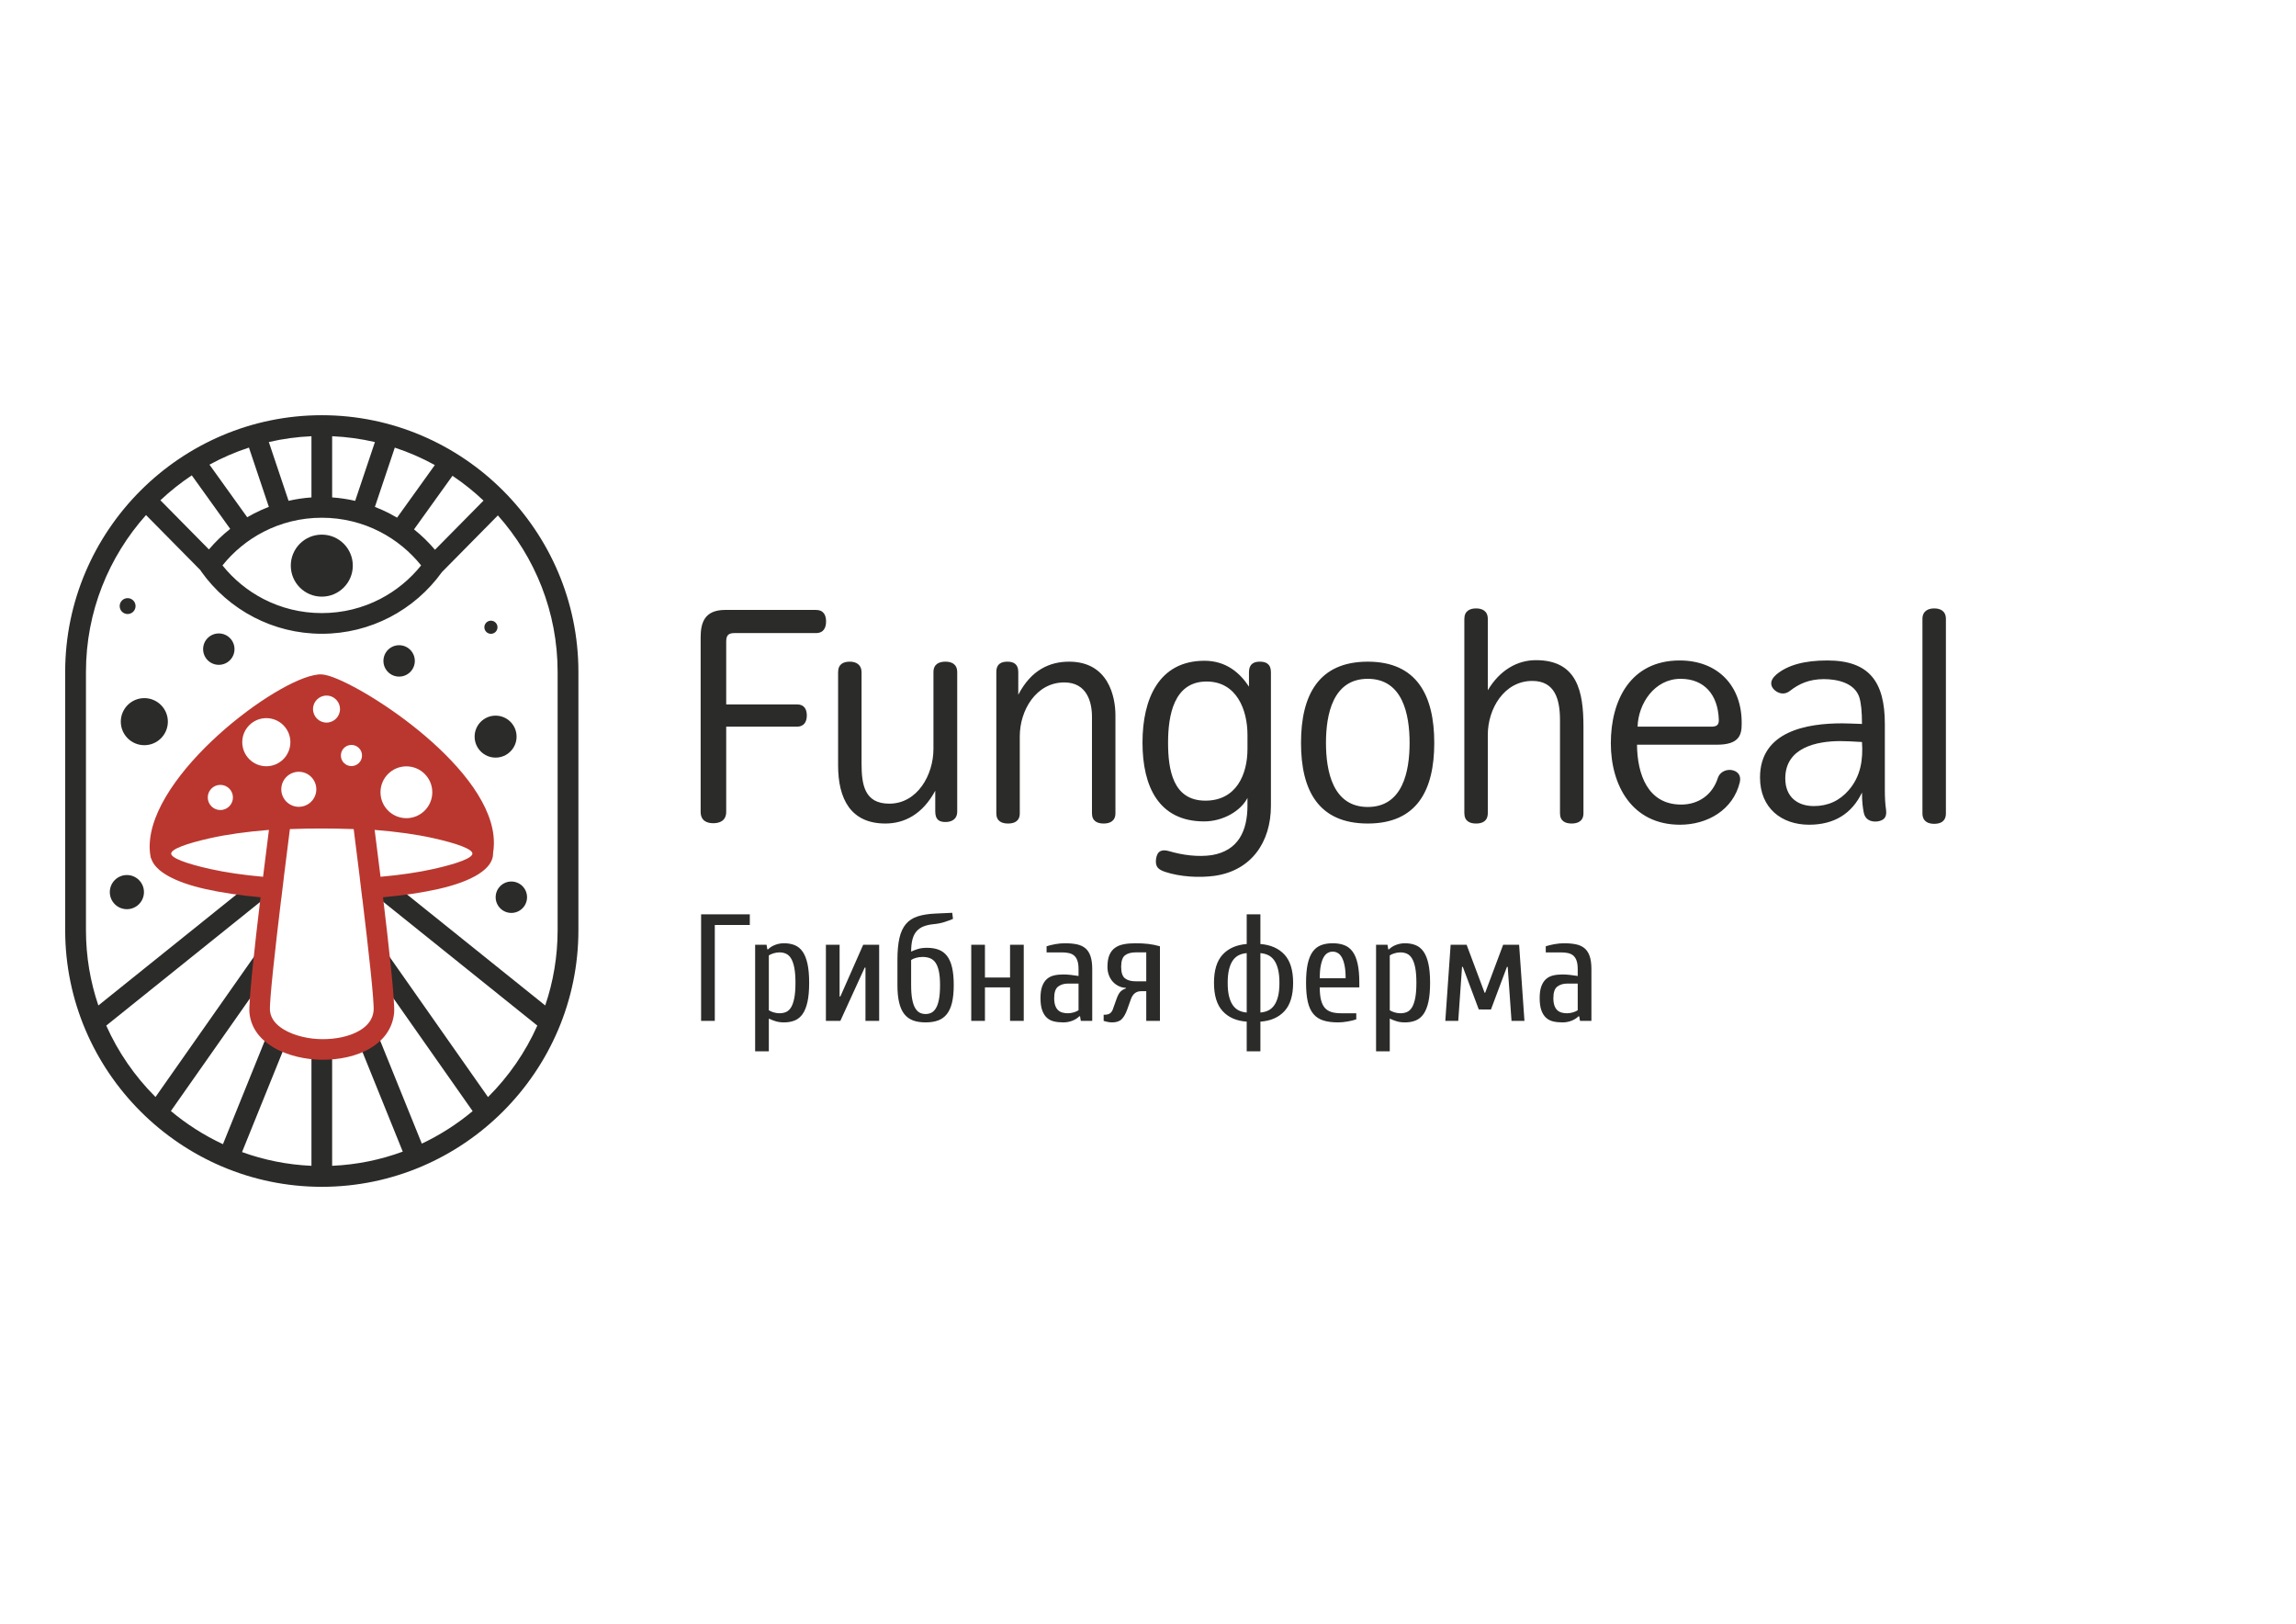 <?xml version="1.0" encoding="UTF-8" standalone="no"?> <svg xmlns:dc="http://purl.org/dc/elements/1.1/" xmlns:cc="http://creativecommons.org/ns#" xmlns:rdf="http://www.w3.org/1999/02/22-rdf-syntax-ns#" xmlns:svg="http://www.w3.org/2000/svg" xmlns="http://www.w3.org/2000/svg" viewBox="0 0 1122.52 793.701" height="793.701" width="1122.52" xml:space="preserve" id="svg2" version="1.1"><defs id="defs6"></defs><g transform="matrix(1.333,0,0,-1.333,0,793.701)" id="g10"><path id="path12" style="fill:#2b2b2a;fill-opacity:1;fill-rule:nonzero;stroke:none" d="m 118.022,443.163 c 25.888,0 49.42,-10.589 66.474,-27.644 17.056,-17.055 27.644,-40.587 27.644,-66.471 v -94.723 c 0,-25.884 -10.587,-49.416 -27.644,-66.471 -17.055,-17.056 -40.587,-27.643 -66.471,-27.643 -25.888,0 -49.419,10.587 -66.475,27.643 -17.055,17.055 -27.644,40.587 -27.644,66.471 v 94.723 c 0,25.885 10.589,49.416 27.644,66.471 17.055,17.055 40.587,27.644 66.471,27.644 z M 187.548,272.164 c 3.177,0 5.757,-2.578 5.757,-5.757 0,-3.179 -2.579,-5.757 -5.757,-5.757 -3.181,0 -5.757,2.578 -5.757,5.757 0,3.179 2.576,5.757 5.757,5.757 z m -141.01,2.377 c 1.729,0 3.297,-0.702 4.428,-1.834 1.132,-1.131 1.834,-2.7 1.834,-4.428 0,-1.729 -0.702,-3.297 -1.834,-4.428 -1.131,-1.132 -2.699,-1.834 -4.428,-1.834 -1.73,0 -3.298,0.702 -4.43,1.834 -1.132,1.131 -1.834,2.699 -1.834,4.428 0,1.729 0.703,3.297 1.834,4.428 1.131,1.132 2.7,1.834 4.43,1.834 z m 0.27,101.541 c 0.8,0 1.53,-0.33 2.056,-0.855 0.527,-0.523 0.855,-1.256 0.855,-2.059 0,-0.802 -0.328,-1.532 -0.852,-2.058 -0.525,-0.528 -1.256,-0.856 -2.059,-0.856 -0.805,0 -1.536,0.328 -2.061,0.853 -0.525,0.525 -0.853,1.256 -0.853,2.061 0,0.803 0.328,1.536 0.853,2.061 0.525,0.525 1.256,0.853 2.061,0.853 z m 99.577,-17.263 c 3.179,0 5.758,-2.578 5.758,-5.757 0,-3.179 -2.579,-5.757 -5.758,-5.757 -3.181,0 -5.755,2.578 -5.755,5.757 0,3.179 2.574,5.757 5.755,5.757 z M 52.936,339.417 c 4.764,0 8.629,-3.865 8.629,-8.631 0,-4.766 -3.865,-8.628 -8.629,-8.628 -4.768,0 -8.631,3.862 -8.631,8.628 0,4.766 3.863,8.631 8.631,8.631 z m 128.835,-6.423 c 4.249,0 7.693,-3.446 7.693,-7.695 0,-4.249 -3.444,-7.695 -7.693,-7.695 -4.253,0 -7.696,3.446 -7.696,7.695 0,4.249 3.444,7.695 7.696,7.695 z m -1.716,34.822 c 1.33,0 2.409,-1.077 2.409,-2.405 0,-1.332 -1.078,-2.409 -2.409,-2.409 -1.33,0 -2.407,1.077 -2.407,2.409 0,1.329 1.077,2.405 2.407,2.405 z m -99.804,-4.677 c 3.179,0 5.757,-2.578 5.757,-5.757 0,-3.181 -2.578,-5.757 -5.757,-5.757 -3.181,0 -5.758,2.576 -5.758,5.757 0,3.179 2.578,5.757 5.758,5.757 z m 18.292,-95.957 -59.575,-47.846 c 4.362,-9.777 10.488,-18.613 17.969,-26.095 l 0.096,-0.095 36.868,52.513 6.192,-4.357 -37.424,-53.304 c 5.78,-4.836 12.196,-8.937 19.097,-12.151 l 16.47,40.714 7.024,-2.846 -16.488,-40.761 c 8.015,-2.902 16.566,-4.65 25.457,-5.039 v 42.934 h 7.587 v -42.934 c 9.055,0.396 17.764,2.201 25.904,5.202 l -16.423,40.598 7.024,2.846 16.389,-40.512 c 6.726,3.177 12.986,7.198 18.637,11.922 l -37.444,53.331 6.193,4.357 36.889,-52.541 0.124,0.123 c 7.481,7.479 13.606,16.314 17.967,26.09 l -59.58,47.851 4.741,5.897 57.733,-46.367 c 2.947,8.682 4.549,17.969 4.549,27.612 v 94.723 c 0,21.958 -8.298,42.076 -21.91,57.372 l -20.525,-20.791 c -4.982,-6.928 -11.561,-12.636 -19.195,-16.581 -7.458,-3.853 -15.917,-6.032 -24.866,-6.032 -8.949,0 -17.408,2.178 -24.866,6.032 -7.728,3.994 -14.378,9.797 -19.381,16.843 -0.106,0.149 -0.199,0.303 -0.282,0.461 l -19.942,20.197 C 39.874,391.237 31.528,371.068 31.528,349.048 v -94.723 c 0,-9.641 1.599,-18.93 4.547,-27.609 L 93.803,273.08 Z M 58.834,411.969 76.629,393.946 c 2.341,2.765 4.956,5.291 7.801,7.539 l -14.09,19.626 c -4.09,-2.722 -7.94,-5.783 -11.507,-9.141 z m 17.996,13.062 13.844,-19.285 c 0.815,0.477 1.645,0.934 2.487,1.37 1.761,0.91 3.577,1.725 5.442,2.442 l -7.297,21.735 C 86.262,429.644 81.423,427.54 76.829,425.032 Z m 21.768,8.296 7.238,-21.559 c 2.727,0.628 5.531,1.05 8.396,1.249 v 22.441 c -5.348,-0.234 -10.573,-0.959 -15.633,-2.131 z m 23.221,2.131 v -22.441 c 2.882,-0.2 5.704,-0.626 8.449,-1.261 l 7.239,21.559 c -5.077,1.181 -10.32,1.907 -15.688,2.142 z m 22.979,-4.183 -7.299,-21.736 c 1.847,-0.712 3.646,-1.521 5.391,-2.422 0.931,-0.48 1.845,-0.987 2.743,-1.521 l 13.849,19.29 c -4.653,2.563 -9.567,4.71 -14.684,6.39 z m 21.158,-10.331 -14.104,-19.645 c 2.801,-2.237 5.376,-4.746 7.683,-7.486 l 17.808,18.037 c -3.53,3.336 -7.339,6.381 -11.387,9.095 z m -47.93,-21.572 c 6.28,0 11.371,-5.091 11.371,-11.369 0,-6.28 -5.091,-11.373 -11.371,-11.373 -6.28,0 -11.371,5.092 -11.371,11.373 0,6.278 5.091,11.369 11.371,11.369 z m 21.4,-23.599 c 5.833,3.014 10.952,7.226 15.03,12.309 -4.079,5.081 -9.198,9.294 -15.032,12.309 -6.394,3.305 -13.673,5.173 -21.398,5.173 -7.725,0 -15.001,-1.869 -21.398,-5.173 -5.833,-3.013 -10.953,-7.228 -15.03,-12.309 4.079,-5.082 9.196,-9.295 15.029,-12.309 6.398,-3.305 13.675,-5.173 21.4,-5.173 7.725,0 15.002,1.869 21.4,5.173"></path><path id="path14" style="fill:#ba372f;fill-opacity:1;fill-rule:evenodd;stroke:none" d="m 180.849,282.604 0.003,-0.195 c 0,-5.664 -7.748,-10.231 -20.269,-13.033 -5.715,-1.277 -12.539,-2.304 -20.103,-2.992 2.18,-18.14 4.459,-38.723 4.065,-42.478 -0.608,-5.796 -3.936,-9.996 -8.598,-12.802 -5.041,-3.038 -11.727,-4.377 -17.969,-4.3 -5.619,0.028 -12.584,1.459 -17.855,4.633 -4.605,2.776 -8.031,6.852 -8.621,12.469 -0.396,3.756 1.884,24.339 4.062,42.478 -7.562,0.689 -14.386,1.715 -20.1,2.992 -11.24,2.515 -18.632,6.452 -20.027,11.329 l -0.103,-0.021 c -0.134,0.649 -0.238,1.279 -0.305,1.87 -1.476,12.989 9.376,28.541 22.72,41.206 13.072,12.406 28.798,22.281 37.381,24.069 0.576,0.114 1.095,0.205 1.555,0.257 0.825,0.096 1.776,0.023 2.821,-0.205 5.959,-1.299 20.625,-9.391 33.96,-20.27 13.535,-11.041 26.005,-25.152 27.526,-38.516 0.249,-2.188 0.212,-4.358 -0.147,-6.49 z m -117.258,8.994 0.189,0.088 -0.174,-0.045 z m 69.316,-25.775 -0.025,-0.002 -0.914,7.541 0.018,0.002 c -0.946,7.685 -1.788,14.311 -2.263,18.029 -4.067,0.141 -7.824,0.212 -11.707,0.212 -3.712,0.015 -7.468,-0.061 -11.692,-0.21 -0.476,-3.717 -1.317,-10.345 -2.265,-18.032 h 0.013 l -0.911,-7.539 -0.022,0.002 c -2.16,-17.871 -4.436,-38.027 -4.108,-41.147 0.303,-2.881 2.299,-5.119 5.006,-6.751 4.067,-2.449 9.54,-3.552 13.987,-3.567 h 0.044 c 4.955,-0.061 10.171,0.946 13.967,3.234 2.724,1.64 4.659,3.981 4.983,7.084 0.327,3.119 -1.95,23.274 -4.112,41.145 z m 6.66,8.081 c 7.347,0.652 13.929,1.63 19.387,2.851 8.84,1.978 14.312,4.02 14.312,5.654 0,1.632 -5.47,3.674 -14.313,5.652 -5.987,1.34 -13.324,2.385 -21.543,3.031 0.502,-3.918 1.286,-10.107 2.157,-17.189 z M 98.637,291.092 c -8.219,-0.646 -15.554,-1.693 -21.539,-3.031 -8.843,-1.978 -14.313,-4.021 -14.313,-5.652 0,-1.634 5.472,-3.676 14.312,-5.654 5.457,-1.221 12.039,-2.199 19.384,-2.851 0.87,7.082 1.655,13.273 2.157,17.189 z m 50.414,23.304 c 5.247,0 9.501,-4.254 9.501,-9.502 0,-5.246 -4.254,-9.501 -9.501,-9.501 -5.25,0 -9.502,4.254 -9.502,9.501 0,5.248 4.253,9.502 9.502,9.502 z M 80.818,307.607 c 2.548,0 4.614,-2.066 4.614,-4.614 0,-2.55 -2.066,-4.615 -4.614,-4.615 -2.55,0 -4.617,2.066 -4.617,4.615 0,2.548 2.067,4.614 4.617,4.614 z m 16.859,24.475 c 4.872,0 8.825,-3.951 8.825,-8.823 0,-4.874 -3.953,-8.825 -8.825,-8.825 -4.872,0 -8.823,3.951 -8.823,8.825 0,4.872 3.951,8.823 8.823,8.823 z m 11.914,-19.674 c 3.545,0 6.423,-2.876 6.423,-6.423 0,-3.547 -2.878,-6.423 -6.423,-6.423 -3.547,0 -6.423,2.876 -6.423,6.423 0,3.547 2.876,6.423 6.423,6.423 z m 10.163,27.942 c 1.426,0 2.713,-0.605 3.616,-1.567 0.828,-0.886 1.337,-2.076 1.337,-3.384 0,-2.735 -2.217,-4.952 -4.953,-4.952 -2.733,0 -4.95,2.217 -4.95,4.952 0,2.735 2.217,4.952 4.95,4.952 z m 9.146,-18.095 c 2.14,0 3.88,-1.738 3.88,-3.88 0,-2.145 -1.739,-3.881 -3.88,-3.881 -2.145,0 -3.881,1.736 -3.881,3.881 0,2.142 1.736,3.88 3.881,3.88"></path><path id="path16" style="fill:#2b2b2a;fill-opacity:1;fill-rule:nonzero;stroke:none" d="m 257.143,260.135 h 17.861 v -3.907 h -12.838 v -35.165 h -5.023 z m 24.56,-12.838 c 0.708,0.707 1.582,1.256 2.623,1.646 1.042,0.391 2.122,0.586 3.238,0.586 1.451,0 2.753,-0.233 3.907,-0.698 1.154,-0.465 2.122,-1.256 2.903,-2.372 0.781,-1.116 1.376,-2.605 1.786,-4.465 0.41,-1.86 0.614,-4.187 0.614,-6.978 0,-2.79 -0.205,-5.117 -0.614,-6.977 -0.41,-1.86 -1.005,-3.349 -1.786,-4.465 -0.781,-1.116 -1.749,-1.907 -2.903,-2.372 -1.154,-0.465 -2.457,-0.698 -3.907,-0.698 -1.116,0 -2.112,0.13 -2.986,0.39 -0.874,0.261 -1.739,0.596 -2.595,1.005 v -12.001 h -5.024 v 39.072 h 4.187 l 0.28,-1.674 z m 0.28,-22.327 c 0.408,-0.298 0.986,-0.558 1.73,-0.781 0.744,-0.223 1.47,-0.335 2.177,-0.335 0.893,0 1.702,0.158 2.428,0.474 0.725,0.315 1.339,0.893 1.841,1.73 0.502,0.837 0.894,1.981 1.172,3.433 0.28,1.451 0.419,3.293 0.419,5.525 0,2.233 -0.14,4.066 -0.419,5.499 -0.279,1.433 -0.67,2.567 -1.172,3.405 -0.502,0.837 -1.116,1.424 -1.841,1.758 -0.726,0.335 -1.535,0.502 -2.428,0.502 -0.708,0 -1.433,-0.112 -2.177,-0.335 -0.744,-0.223 -1.322,-0.483 -1.73,-0.781 z m 35.444,15.629 h -0.28 l -8.931,-19.536 h -5.303 v 27.909 h 5.024 v -18.978 h 0.279 l 8.372,18.978 h 5.861 v -27.909 h -5.023 z m 16.746,5.861 c 0.855,0.409 1.73,0.744 2.623,1.004 0.893,0.261 1.972,0.391 3.237,0.391 1.6,0 3.014,-0.233 4.243,-0.698 1.228,-0.465 2.251,-1.228 3.07,-2.288 0.818,-1.061 1.432,-2.465 1.842,-4.215 0.41,-1.749 0.613,-3.907 0.613,-6.474 0,-2.568 -0.213,-4.726 -0.641,-6.475 -0.428,-1.749 -1.069,-3.153 -1.926,-4.214 -0.856,-1.061 -1.926,-1.824 -3.209,-2.288 -1.284,-0.465 -2.801,-0.698 -4.55,-0.698 -1.749,0 -3.265,0.233 -4.549,0.698 -1.284,0.465 -2.353,1.228 -3.209,2.288 -0.856,1.061 -1.498,2.465 -1.926,4.214 -0.428,1.749 -0.642,3.907 -0.642,6.475 v 9.21 c 0,3.2 0.241,5.87 0.726,8.009 0.483,2.14 1.274,3.861 2.372,5.163 1.098,1.302 2.54,2.242 4.327,2.818 1.786,0.577 3.963,0.921 6.531,1.033 l 6.139,0.28 0.28,-2.233 c -0.967,-0.408 -2.028,-0.8 -3.181,-1.171 -1.154,-0.373 -2.513,-0.633 -4.075,-0.782 -1.414,-0.148 -2.623,-0.428 -3.628,-0.837 -1.005,-0.41 -1.842,-1.005 -2.512,-1.787 -0.67,-0.781 -1.164,-1.777 -1.48,-2.986 -0.316,-1.209 -0.474,-2.688 -0.474,-4.437 z m 0,-12.28 c 0,-2.084 0.13,-3.814 0.39,-5.191 0.261,-1.377 0.633,-2.465 1.116,-3.266 0.484,-0.8 1.042,-1.358 1.675,-1.674 0.633,-0.316 1.339,-0.474 2.121,-0.474 0.782,0 1.489,0.158 2.122,0.474 0.633,0.316 1.19,0.875 1.674,1.674 0.484,0.8 0.856,1.889 1.117,3.266 0.26,1.377 0.39,3.107 0.39,5.191 0,2.009 -0.14,3.684 -0.418,5.023 -0.28,1.339 -0.689,2.4 -1.228,3.181 -0.54,0.782 -1.21,1.331 -2.01,1.647 -0.8,0.317 -1.721,0.475 -2.763,0.475 -0.856,0 -1.665,-0.112 -2.428,-0.335 -0.763,-0.223 -1.349,-0.484 -1.758,-0.781 z m 27.072,-13.117 h -5.024 v 27.909 h 5.024 v -12.001 h 9.209 v 12.001 h 5.024 v -27.909 h -5.024 v 12.28 h -9.209 z m 34.328,13.675 h -3.907 c -1.414,0 -2.605,-0.363 -3.572,-1.089 -0.967,-0.725 -1.452,-2.13 -1.452,-4.214 0,-1.116 0.131,-2.037 0.391,-2.763 0.26,-0.726 0.614,-1.293 1.061,-1.702 0.447,-0.41 0.976,-0.698 1.591,-0.865 0.614,-0.168 1.274,-0.251 1.982,-0.251 0.706,0 1.432,0.111 2.177,0.335 0.744,0.223 1.321,0.483 1.73,0.781 z m -5.582,-14.234 c -1.265,0 -2.409,0.12 -3.433,0.363 -1.023,0.241 -1.897,0.698 -2.623,1.367 -0.726,0.669 -1.293,1.581 -1.702,2.735 -0.41,1.154 -0.614,2.642 -0.614,4.465 0,1.749 0.205,3.181 0.614,4.298 0.41,1.116 0.976,2 1.702,2.651 0.726,0.651 1.601,1.098 2.623,1.339 1.024,0.241 2.168,0.363 3.433,0.363 0.856,0 1.787,-0.056 2.791,-0.168 1.005,-0.112 1.935,-0.242 2.791,-0.39 v 2.512 c 0,1.265 -0.14,2.297 -0.419,3.098 -0.279,0.8 -0.678,1.423 -1.2,1.87 -0.521,0.447 -1.163,0.753 -1.926,0.92 -0.763,0.168 -1.628,0.251 -2.595,0.251 h -5.581 v 2.233 c 0.856,0.298 1.907,0.558 3.153,0.781 1.247,0.223 2.428,0.335 3.544,0.335 1.675,0 3.136,-0.13 4.382,-0.39 1.247,-0.261 2.288,-0.736 3.126,-1.424 0.838,-0.688 1.47,-1.656 1.897,-2.903 0.428,-1.246 0.642,-2.837 0.642,-4.772 v -18.978 h -4.187 l -0.279,1.674 h -0.28 c -0.706,-0.707 -1.581,-1.256 -2.623,-1.646 -1.042,-0.391 -2.121,-0.586 -3.238,-0.586 z m 26.513,25.676 c -1.674,0 -2.976,-0.363 -3.907,-1.088 -0.929,-0.726 -1.395,-2.131 -1.395,-4.215 0,-2.083 0.466,-3.488 1.395,-4.214 0.931,-0.726 2.233,-1.088 3.907,-1.088 h 3.907 v 10.605 z m -3.572,-13.005 c -0.93,0.037 -1.804,0.25 -2.623,0.641 -0.819,0.391 -1.535,0.921 -2.149,1.591 -0.614,0.669 -1.098,1.47 -1.452,2.4 -0.353,0.931 -0.53,1.954 -0.53,3.07 0,1.75 0.233,3.183 0.698,4.298 0.465,1.116 1.144,2 2.037,2.651 0.893,0.651 1.982,1.098 3.266,1.339 1.284,0.243 2.725,0.363 4.325,0.363 1.674,0 3.228,-0.084 4.66,-0.251 1.433,-0.167 2.856,-0.455 4.27,-0.865 v -27.351 h -5.024 v 10.884 h -1.897 c -1.75,0 -2.978,-0.93 -3.684,-2.79 l -1.395,-3.907 c -0.596,-1.638 -1.284,-2.838 -2.065,-3.601 -0.781,-0.763 -1.954,-1.144 -3.517,-1.144 -0.707,0 -1.395,0.093 -2.065,0.279 -0.372,0.075 -0.706,0.168 -1.004,0.28 v 2.233 c 1.116,0 1.907,0.185 2.372,0.558 0.466,0.372 0.791,0.837 0.977,1.395 l 1.395,3.907 c 0.447,1.265 0.939,2.158 1.479,2.679 0.54,0.521 1.181,0.893 1.926,1.116 z m 44.319,26.959 h 5.023 v -10.884 c 3.759,-0.298 6.699,-1.592 8.82,-3.88 2.121,-2.288 3.181,-5.74 3.181,-10.354 0,-4.614 -1.061,-8.075 -3.181,-10.381 -2.121,-2.307 -5.061,-3.591 -8.82,-3.852 v -10.884 h -5.023 v 10.884 c -3.759,0.261 -6.699,1.545 -8.819,3.852 -2.122,2.307 -3.181,5.768 -3.181,10.381 0,4.615 1.06,8.066 3.181,10.354 2.121,2.288 5.06,3.582 8.819,3.88 z m 5.023,-36.003 c 1.042,0.075 1.991,0.316 2.847,0.726 0.855,0.41 1.591,1.042 2.204,1.897 0.614,0.856 1.089,1.954 1.424,3.294 0.335,1.339 0.503,2.995 0.503,4.967 0,1.935 -0.168,3.582 -0.503,4.94 -0.335,1.359 -0.809,2.466 -1.424,3.322 -0.613,0.855 -1.349,1.488 -2.204,1.897 -0.856,0.41 -1.805,0.651 -2.847,0.726 z m -5.023,21.77 c -1.042,-0.075 -1.99,-0.316 -2.846,-0.726 -0.856,-0.41 -1.591,-1.042 -2.205,-1.897 -0.614,-0.856 -1.088,-1.964 -1.423,-3.322 -0.335,-1.358 -0.502,-3.005 -0.502,-4.94 0,-1.972 0.167,-3.628 0.502,-4.967 0.336,-1.34 0.809,-2.438 1.423,-3.294 0.614,-0.855 1.349,-1.488 2.205,-1.897 0.856,-0.41 1.804,-0.651 2.846,-0.726 z m 41.305,-12.559 h -14.513 c 0,-1.823 0.15,-3.34 0.448,-4.549 0.297,-1.209 0.753,-2.177 1.367,-2.903 0.613,-0.726 1.414,-1.247 2.4,-1.562 0.986,-0.316 2.186,-0.474 3.599,-0.474 h 5.582 v -2.233 c -0.856,-0.298 -1.907,-0.558 -3.154,-0.781 -1.246,-0.223 -2.428,-0.335 -3.544,-0.335 -2.084,0 -3.87,0.233 -5.358,0.698 -1.489,0.465 -2.708,1.256 -3.656,2.372 -0.949,1.116 -1.638,2.605 -2.065,4.465 -0.428,1.86 -0.643,4.187 -0.643,6.977 0,2.791 0.205,5.118 0.614,6.978 0.41,1.86 1.023,3.349 1.842,4.465 0.818,1.116 1.842,1.907 3.07,2.372 1.228,0.465 2.642,0.698 4.242,0.698 1.6,0 3.014,-0.233 4.242,-0.698 1.228,-0.465 2.252,-1.256 3.07,-2.372 0.819,-1.116 1.433,-2.605 1.842,-4.465 0.409,-1.86 0.614,-4.187 0.614,-6.978 z m -5.023,3.349 c 0,1.897 -0.13,3.47 -0.391,4.717 -0.26,1.246 -0.605,2.242 -1.033,2.986 -0.428,0.744 -0.93,1.274 -1.507,1.591 -0.577,0.316 -1.181,0.475 -1.814,0.475 -0.633,0 -1.237,-0.159 -1.814,-0.475 -0.577,-0.316 -1.079,-0.846 -1.507,-1.591 -0.428,-0.744 -0.772,-1.74 -1.033,-2.986 -0.26,-1.247 -0.391,-2.819 -0.391,-4.717 z m 15.908,10.605 c 0.708,0.707 1.582,1.256 2.623,1.646 1.042,0.391 2.122,0.586 3.238,0.586 1.451,0 2.753,-0.233 3.907,-0.698 1.154,-0.465 2.121,-1.256 2.903,-2.372 0.781,-1.116 1.376,-2.605 1.786,-4.465 0.41,-1.86 0.614,-4.187 0.614,-6.978 0,-2.79 -0.205,-5.117 -0.614,-6.977 -0.41,-1.86 -1.005,-3.349 -1.786,-4.465 -0.781,-1.116 -1.749,-1.907 -2.903,-2.372 -1.154,-0.465 -2.457,-0.698 -3.907,-0.698 -1.116,0 -2.112,0.13 -2.986,0.39 -0.875,0.261 -1.739,0.596 -2.595,1.005 v -12.001 h -5.024 v 39.072 h 4.187 l 0.28,-1.674 z m 0.28,-22.327 c 0.408,-0.298 0.986,-0.558 1.73,-0.781 0.744,-0.223 1.47,-0.335 2.177,-0.335 0.893,0 1.702,0.158 2.428,0.474 0.725,0.315 1.339,0.893 1.841,1.73 0.503,0.837 0.894,1.981 1.172,3.433 0.28,1.451 0.419,3.293 0.419,5.525 0,2.233 -0.14,4.066 -0.419,5.499 -0.279,1.433 -0.67,2.567 -1.172,3.405 -0.502,0.837 -1.116,1.424 -1.841,1.758 -0.726,0.335 -1.535,0.502 -2.428,0.502 -0.708,0 -1.433,-0.112 -2.177,-0.335 -0.744,-0.223 -1.322,-0.483 -1.73,-0.781 z m 34.997,6.419 6.587,17.583 h 5.861 l 1.954,-27.909 h -4.745 l -1.395,19.815 h -0.28 l -5.861,-15.628 H 542.37 l -5.861,15.628 h -0.278 l -1.395,-19.815 h -4.745 l 1.954,27.909 h 5.861 l 6.587,-17.583 z m 33.938,3.349 h -3.907 c -1.414,0 -2.605,-0.363 -3.572,-1.089 -0.968,-0.725 -1.452,-2.13 -1.452,-4.214 0,-1.116 0.131,-2.037 0.391,-2.763 0.26,-0.726 0.614,-1.293 1.061,-1.702 0.446,-0.41 0.976,-0.698 1.591,-0.865 0.615,-0.168 1.274,-0.251 1.982,-0.251 0.706,0 1.432,0.111 2.177,0.335 0.744,0.223 1.321,0.483 1.731,0.781 z m -5.583,-14.234 c -1.264,0 -2.409,0.12 -3.433,0.363 -1.023,0.241 -1.897,0.698 -2.623,1.367 -0.726,0.669 -1.293,1.581 -1.702,2.735 -0.41,1.154 -0.614,2.642 -0.614,4.465 0,1.749 0.205,3.181 0.614,4.298 0.41,1.116 0.976,2 1.702,2.651 0.726,0.651 1.6,1.098 2.623,1.339 1.024,0.241 2.168,0.363 3.433,0.363 0.856,0 1.787,-0.056 2.791,-0.168 1.005,-0.112 1.935,-0.242 2.791,-0.39 v 2.512 c 0,1.265 -0.14,2.297 -0.419,3.098 -0.279,0.8 -0.679,1.423 -1.2,1.87 -0.521,0.447 -1.163,0.753 -1.926,0.92 -0.763,0.168 -1.628,0.251 -2.595,0.251 h -5.582 v 2.233 c 0.856,0.298 1.907,0.558 3.153,0.781 1.247,0.223 2.429,0.335 3.545,0.335 1.675,0 3.136,-0.13 4.382,-0.39 1.247,-0.261 2.288,-0.736 3.126,-1.424 0.838,-0.688 1.47,-1.656 1.897,-2.903 0.428,-1.246 0.643,-2.837 0.643,-4.772 v -18.978 h -4.187 l -0.279,1.674 h -0.28 c -0.706,-0.707 -1.581,-1.256 -2.623,-1.646 -1.042,-0.391 -2.121,-0.586 -3.238,-0.586"></path><path id="path18" style="fill:#2b2b2a;fill-opacity:1;fill-rule:nonzero;stroke:none" d="m 256.973,361.612 v -63.876 c 0,-3.309 2.317,-4.192 4.633,-4.192 2.317,0 4.744,0.882 4.744,4.192 v 31.221 h 25.925 c 2.868,0 3.64,2.095 3.64,4.082 0,2.095 -0.772,4.081 -3.64,4.081 h -25.925 v 23.057 c 0,2.206 0.772,3.089 2.978,3.089 h 29.896 c 2.979,0 3.751,2.095 3.751,4.302 0,2.096 -0.772,4.192 -3.751,4.192 h -33.206 c -7.612,0 -9.046,-4.633 -9.046,-10.149 z m 54.718,-8.826 c -2.206,0 -4.302,-0.773 -4.302,-3.862 v -34.199 c 0,-12.246 4.633,-21.292 17.32,-21.292 7.06,0 13.68,3.42 18.313,12.025 v -7.612 c 0,-3.089 1.544,-3.861 3.751,-3.861 2.096,0 4.302,0.882 4.302,3.861 v 51.078 c 0,3.089 -2.206,3.862 -4.302,3.862 -2.207,0 -4.413,-0.773 -4.413,-3.862 v -28.131 c 0,-9.488 -5.847,-20.078 -16.217,-20.078 -9.046,0 -10.15,6.95 -10.15,14.672 v 33.537 c 0,2.758 -1.985,3.862 -4.302,3.862 z m 88.807,-20.189 v -35.413 c 0,-2.979 2.096,-3.751 4.303,-3.751 2.095,0 4.302,0.772 4.302,3.751 v 35.964 c 0,6.729 -2.538,19.637 -16.99,19.637 -7.06,0 -13.899,-2.979 -18.643,-12.135 v 8.384 c 0,2.978 -1.876,3.751 -3.971,3.751 -2.207,0 -4.082,-0.773 -4.082,-3.751 v -51.85 c 0,-2.979 2.095,-3.751 4.302,-3.751 2.206,0 4.302,0.772 4.302,3.751 v 28.242 c 0,9.488 5.957,19.747 16.328,19.747 8.274,0 10.149,-7.17 10.149,-12.576 z m 41.591,-30.779 c -11.915,0 -13.679,11.364 -13.679,21.292 0,9.929 2.095,22.394 14.121,22.394 11.032,0 15.003,-10.37 15.003,-19.526 v -5.186 c 0,-9.377 -4.082,-18.975 -15.445,-18.975 z m 15.996,47.106 v -5.295 c -3.419,5.186 -8.494,9.488 -16.327,9.488 -16.659,0 -22.726,-13.9 -22.726,-30.007 0,-16.107 5.957,-28.904 22.615,-28.904 6.951,0 13.459,3.862 15.886,8.604 v -2.757 c 0,-9.267 -3.309,-16.548 -13.017,-18.203 -5.075,-0.773 -10.812,0 -15.666,1.433 -2.648,0.772 -4.413,0.221 -4.854,-2.868 -0.331,-2.868 0.772,-3.862 3.42,-4.744 5.406,-1.765 12.245,-2.206 17.982,-1.434 13.459,1.876 20.74,12.246 20.74,25.705 v 48.982 c 0,3.089 -1.875,3.862 -4.081,3.862 -2.096,0 -3.972,-0.773 -3.972,-3.862 z m 19.086,-25.925 c 0,-17.431 6.397,-29.566 24.491,-29.566 17.982,0 24.38,12.135 24.38,29.566 0,17.431 -6.399,29.787 -24.38,29.787 -18.093,0 -24.491,-12.356 -24.491,-29.787 z m 39.825,0 c 0,-10.48 -2.537,-23.498 -15.334,-23.498 -12.797,0 -15.335,13.018 -15.335,23.498 0,10.48 2.538,23.499 15.335,23.499 12.797,0 15.334,-13.018 15.334,-23.499 z m 55.16,8.384 v -34.199 c 0,-2.979 2.096,-3.751 4.303,-3.751 2.095,0 4.302,0.772 4.302,3.751 v 31.772 c 0,12.797 -2.207,24.38 -17.43,24.38 -6.84,0 -13.239,-3.64 -17.652,-11.031 v 26.145 c 0,2.979 -2.096,3.862 -4.302,3.862 -2.207,0 -4.302,-0.883 -4.302,-3.862 v -71.156 c 0,-3.089 2.095,-3.862 4.302,-3.862 2.206,0 4.302,0.772 4.302,3.862 v 28.683 c 0,9.487 5.957,19.747 16.328,19.747 8.274,0 10.149,-6.729 10.149,-14.342 z m 58.249,0.221 c 0.111,-2.096 -0.882,-2.538 -2.317,-2.648 h -27.469 c 0.221,8.384 6.178,17.541 15.776,17.541 8.605,0 13.679,-5.737 14.01,-14.893 z m 7.722,-22.947 c 0.552,2.537 -0.882,4.082 -3.199,4.413 -2.096,0.22 -4.192,-0.882 -4.854,-2.869 -1.986,-6.288 -7.17,-9.818 -13.459,-9.818 -12.245,0 -16.107,11.031 -16.216,21.953 h 29.344 c 8.275,0 9.047,3.751 9.047,7.612 0.22,13.79 -8.605,23.278 -22.726,23.278 -18.092,0 -25.263,-14.673 -25.263,-30.338 0,-15.555 7.833,-29.896 25.374,-29.896 10.039,0 19.526,5.406 21.953,15.665 z m 45.453,-11.253 c 0.441,-2.317 2.317,-3.53 5.075,-3.199 1.875,0.331 3.53,1.103 3.088,4.302 -0.331,2.207 -0.441,4.633 -0.441,7.171 v 24.27 c 0,15.334 -5.627,23.278 -21.072,23.278 -8.384,0 -14.561,-1.656 -18.754,-5.185 -2.647,-2.317 -2.096,-4.413 -0.551,-5.737 1.433,-1.213 3.64,-1.875 5.737,-0.111 2.979,2.317 6.729,4.192 12.245,4.192 4.855,0 11.253,-1.324 13.018,-6.619 0.662,-2.096 0.993,-5.296 0.993,-9.819 -3.311,0.11 -5.847,0.221 -7.282,0.221 -12.687,0 -30.117,-2.758 -30.117,-19.858 0,-11.252 7.943,-17.32 17.982,-17.32 9.157,0 15.666,3.971 19.417,11.803 0,-3.64 0.331,-5.736 0.662,-7.391 z m -0.662,25.925 c 0.441,-6.399 -0.442,-12.576 -4.855,-17.651 -3.309,-3.862 -7.612,-5.847 -12.797,-5.847 -5.957,0 -10.48,3.309 -10.48,10.149 0,11.363 11.584,13.679 20.189,13.679 1.765,0 4.413,-0.11 7.944,-0.331 z m 30.779,45.121 c 0,2.979 -2.096,3.862 -4.302,3.862 -2.096,0 -4.303,-0.883 -4.303,-3.862 v -71.266 c 0,-3.089 2.206,-3.861 4.303,-3.861 2.206,0 4.302,0.772 4.302,3.861 z"></path></g></svg> 